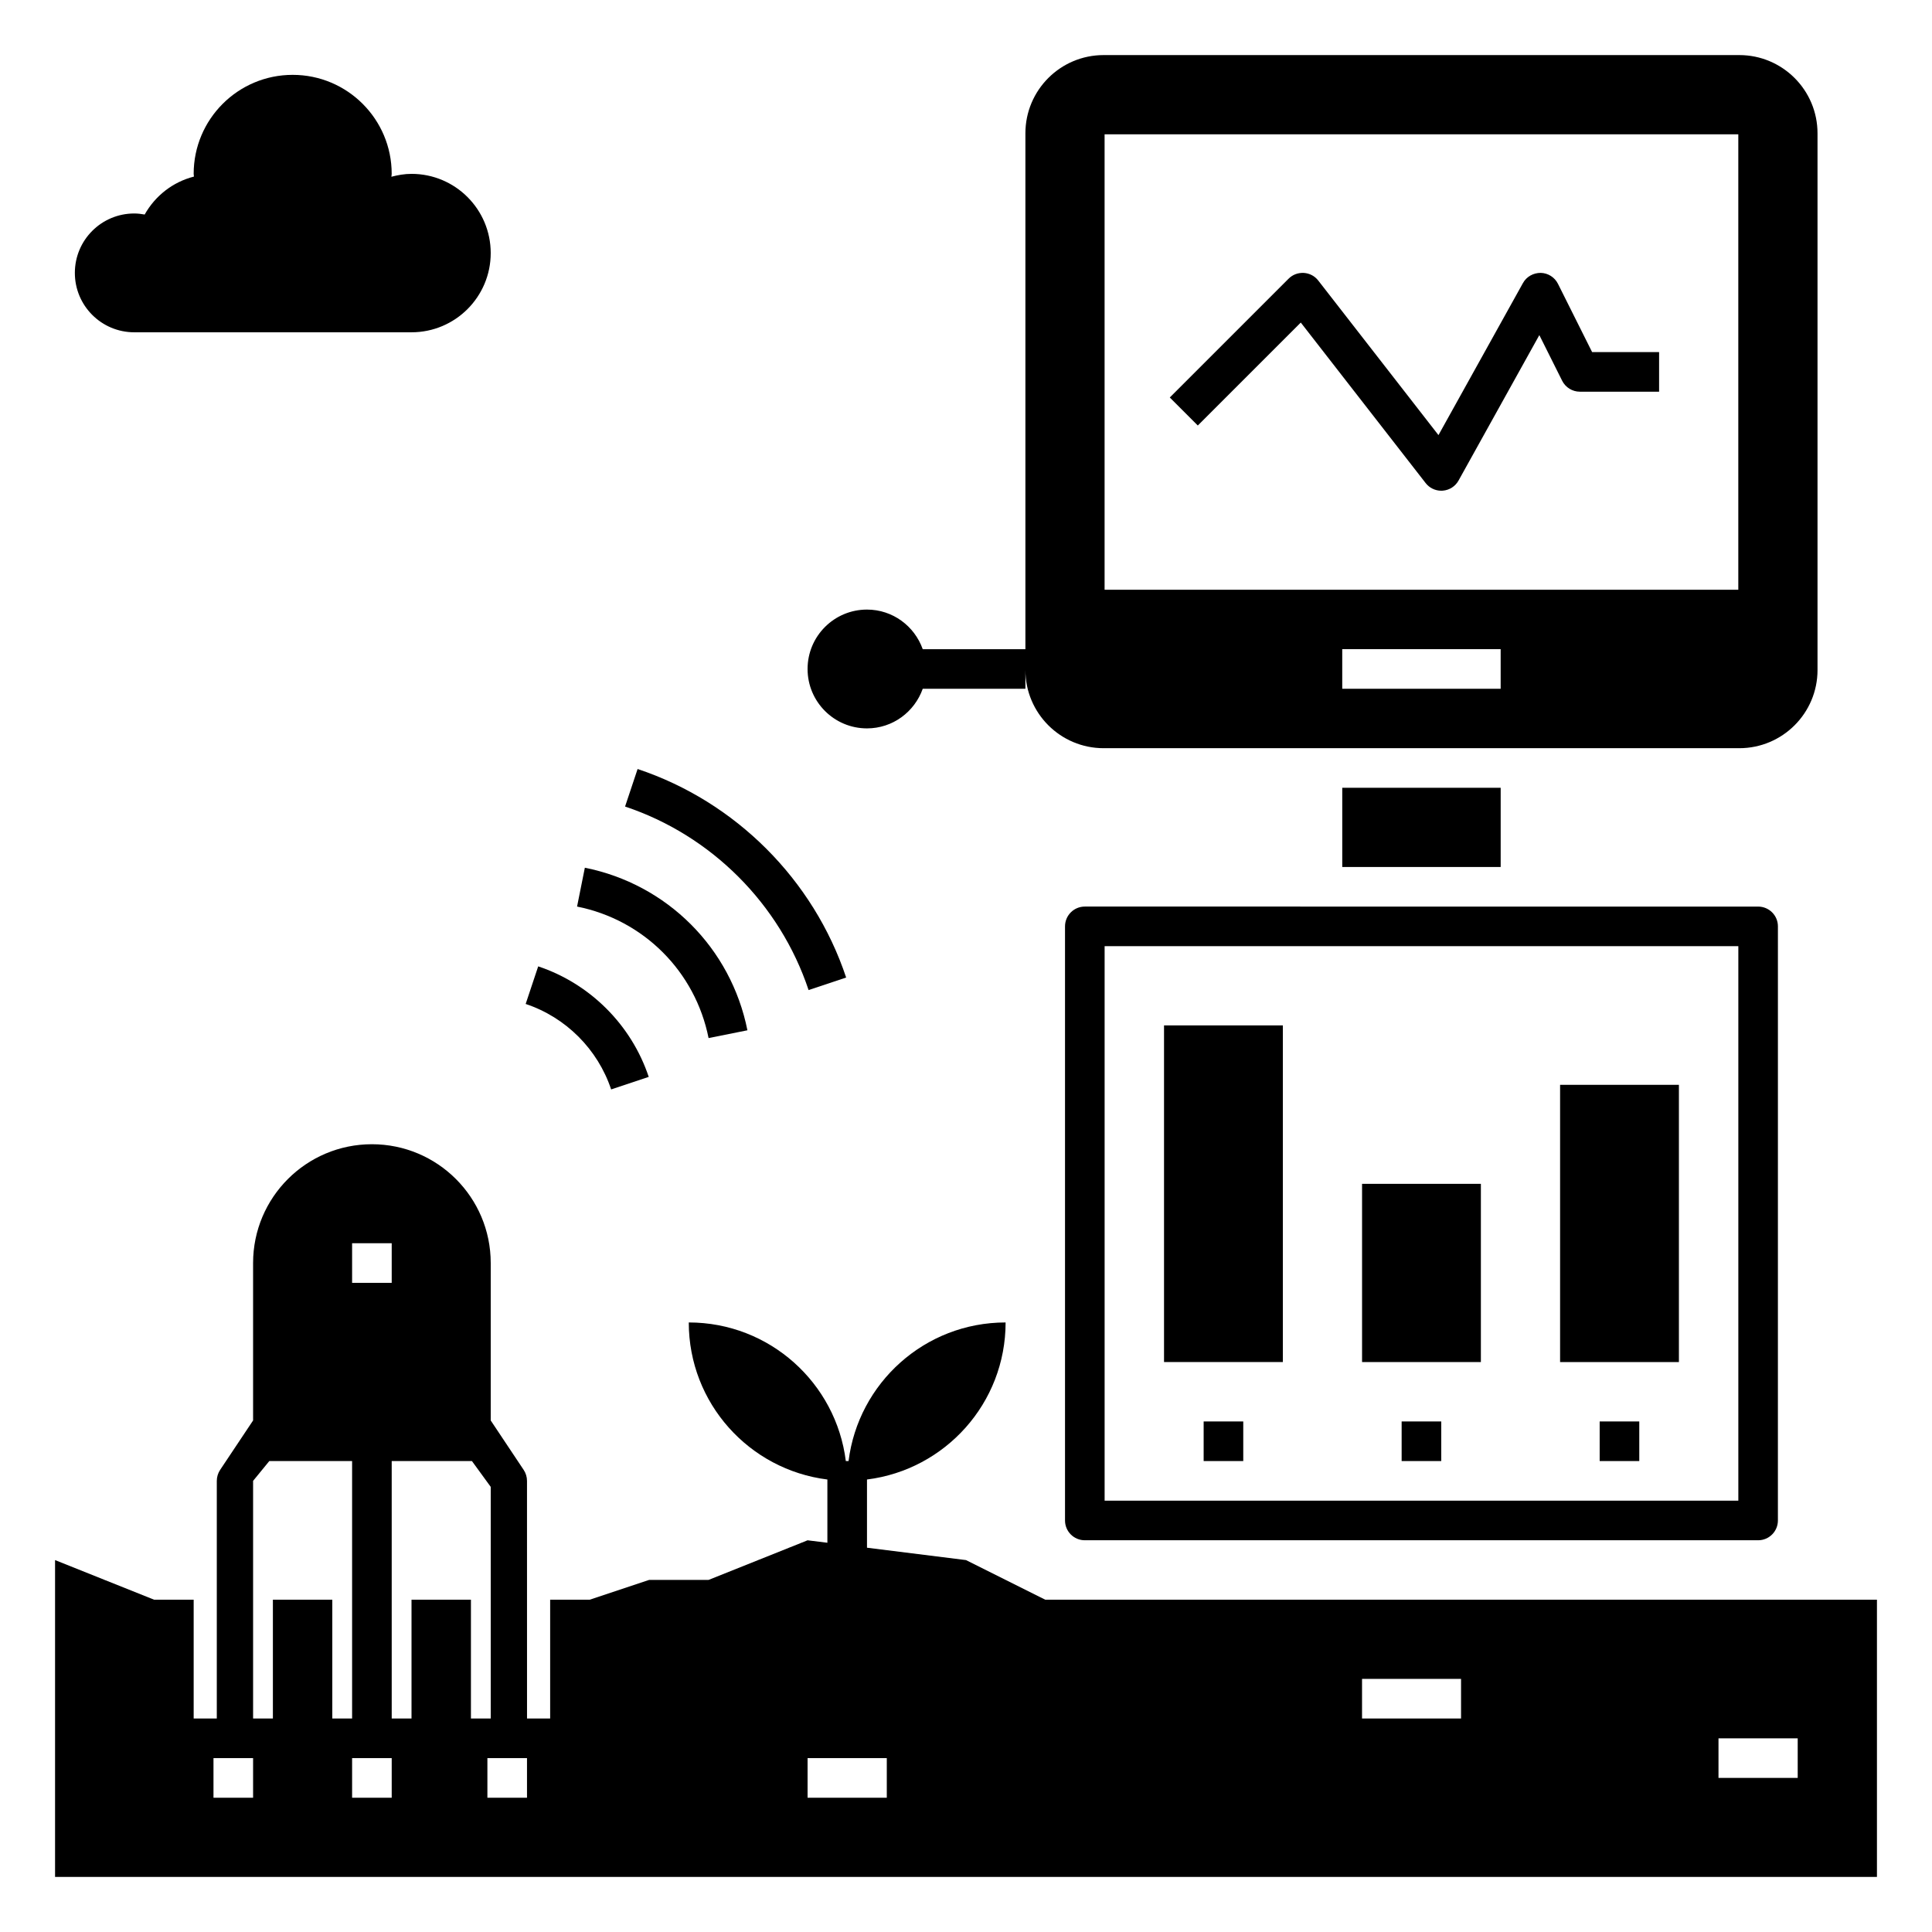 <?xml version="1.0" encoding="UTF-8"?>
<!-- Uploaded to: SVG Repo, www.svgrepo.com, Generator: SVG Repo Mixer Tools -->
<svg fill="#000000" width="800px" height="800px" version="1.1" viewBox="144 144 512 512" xmlns="http://www.w3.org/2000/svg">
 <g>
  <path d="m625.66 321.54v-142.21c0-11.449-9.285-20.734-20.734-20.734h-168.45c-11.449 0-20.734 9.285-20.734 20.734v136.71h-27.207c-2.168-6.102-7.934-10.496-14.777-10.496-8.695 0-15.742 7.047-15.742 15.742 0 8.695 7.047 15.742 15.742 15.742 6.844 0 12.609-4.394 14.777-10.496l27.207 0.004v-4.992c0 11.453 9.285 20.734 20.734 20.734h168.45c11.453 0 20.738-9.281 20.738-20.734zm-83.969 4.992h-41.984v-10.496h41.984zm62.977-26.242h-167.94v-120.7h167.94z"/>
  <path d="m488.72 229.48 33.09 42.539c0.996 1.281 2.523 2.027 4.137 2.027 0.133 0 0.27-0.004 0.402-0.016 1.758-0.133 3.328-1.145 4.184-2.688l21.406-38.535 6.047 12.098c0.895 1.777 2.711 2.898 4.699 2.898h20.992v-10.496h-17.75l-9.047-18.09c-0.871-1.742-2.633-2.859-4.582-2.902-1.957 0-3.758 0.992-4.703 2.703l-22.387 40.289-31.859-40.965c-0.922-1.191-2.309-1.922-3.816-2.016-1.559-0.078-2.969 0.461-4.039 1.527l-31.488 31.488 7.422 7.422z"/>
  <path d="m499.71 352.77h41.984v20.992h-41.984z"/>
  <path d="m426.24 389.5v157.44c0 2.902 2.348 5.246 5.246 5.246h178.43c2.902 0 5.246-2.348 5.246-5.246l0.004-157.44c0-2.902-2.348-5.246-5.246-5.246l-178.43-0.004c-2.902 0-5.25 2.348-5.25 5.25zm10.496 5.246h167.94v146.95h-167.94z"/>
  <path d="m452.48 415.74h31.488v89.215h-31.488z"/>
  <path d="m504.96 457.73h31.488v47.23h-31.488z"/>
  <path d="m557.44 431.49h31.488v73.473h-31.488z"/>
  <path d="m462.98 520.7h10.496v10.496h-10.496z"/>
  <path d="m515.45 520.7h10.496v10.496h-10.496z"/>
  <path d="m567.93 520.7h10.496v10.496h-10.496z"/>
  <path d="m331.78 419.1 10.293-2.062c-4.359-21.812-21.27-38.719-43.082-43.082l-2.062 10.293c17.648 3.527 31.324 17.203 34.852 34.852z"/>
  <path d="m305.96 432.71 9.961-3.32c-4.586-13.762-15.535-24.707-29.293-29.293l-3.32 9.961c10.645 3.543 19.109 12.008 22.652 22.652z"/>
  <path d="m368.24 403.06c-8.648-25.957-29.312-46.617-55.27-55.266l-3.32 9.949c22.844 7.613 41.02 25.793 48.637 48.637z"/>
  <path d="m179.58 232.06h73.473c11.594 0 20.992-9.398 20.992-20.992s-9.398-20.992-20.992-20.992c-1.852 0-3.617 0.316-5.328 0.766 0.012-0.262 0.078-0.504 0.078-0.766 0-14.488-11.75-26.238-26.238-26.238-14.488-0.004-26.242 11.75-26.242 26.238 0 0.246 0.066 0.477 0.074 0.719-5.621 1.434-10.281 5.117-13.055 10.055-0.898-0.156-1.816-0.277-2.762-0.277-8.695 0-15.742 7.047-15.742 15.742-0.004 8.699 7.047 15.746 15.742 15.746z"/>
  <path d="m400 557.44-26.238-3.281v-18.074c20.703-2.586 36.734-20.215 36.734-41.621-21.406 0-39.035 16.031-41.621 36.734h-0.723c-2.586-20.703-20.215-36.734-41.621-36.734 0 21.406 16.031 39.035 36.734 41.621v16.762l-5.25-0.652-26.238 10.496h-15.742l-15.742 5.246h-10.496v31.488h-6.129l-0.008-62.977c0-1.035-0.309-2.051-0.883-2.914l-8.73-13.098v-41.715c0-17.391-14.098-31.488-31.488-31.488s-31.488 14.098-31.488 31.488v41.715l-8.734 13.098c-0.57 0.859-0.883 1.875-0.883 2.914v62.977h-6.129v-31.488h-10.496l-26.238-10.496v83.969h482.82v-73.473h-220.41zm-162.69-83.965h10.496v10.496h-10.496zm-26.238 146.94h-10.496v-10.496h10.496zm5.246-52.48v31.488h-5.246v-62.977l4.293-5.246h21.945v68.223h-5.246v-31.488zm31.488 52.48h-10.496v-10.496h10.496zm5.25-52.48v31.488h-5.246l-0.004-68.223h21.266l4.977 6.836v61.387h-5.246v-31.488zm30.605 52.48h-10.496v-10.496h10.496zm95.348 0h-20.992v-10.496h20.992zm220.41-15.742h20.992v10.496h-20.992zm-94.465-15.746h26.238v10.496h-26.238z"/>
 </g>
</svg>